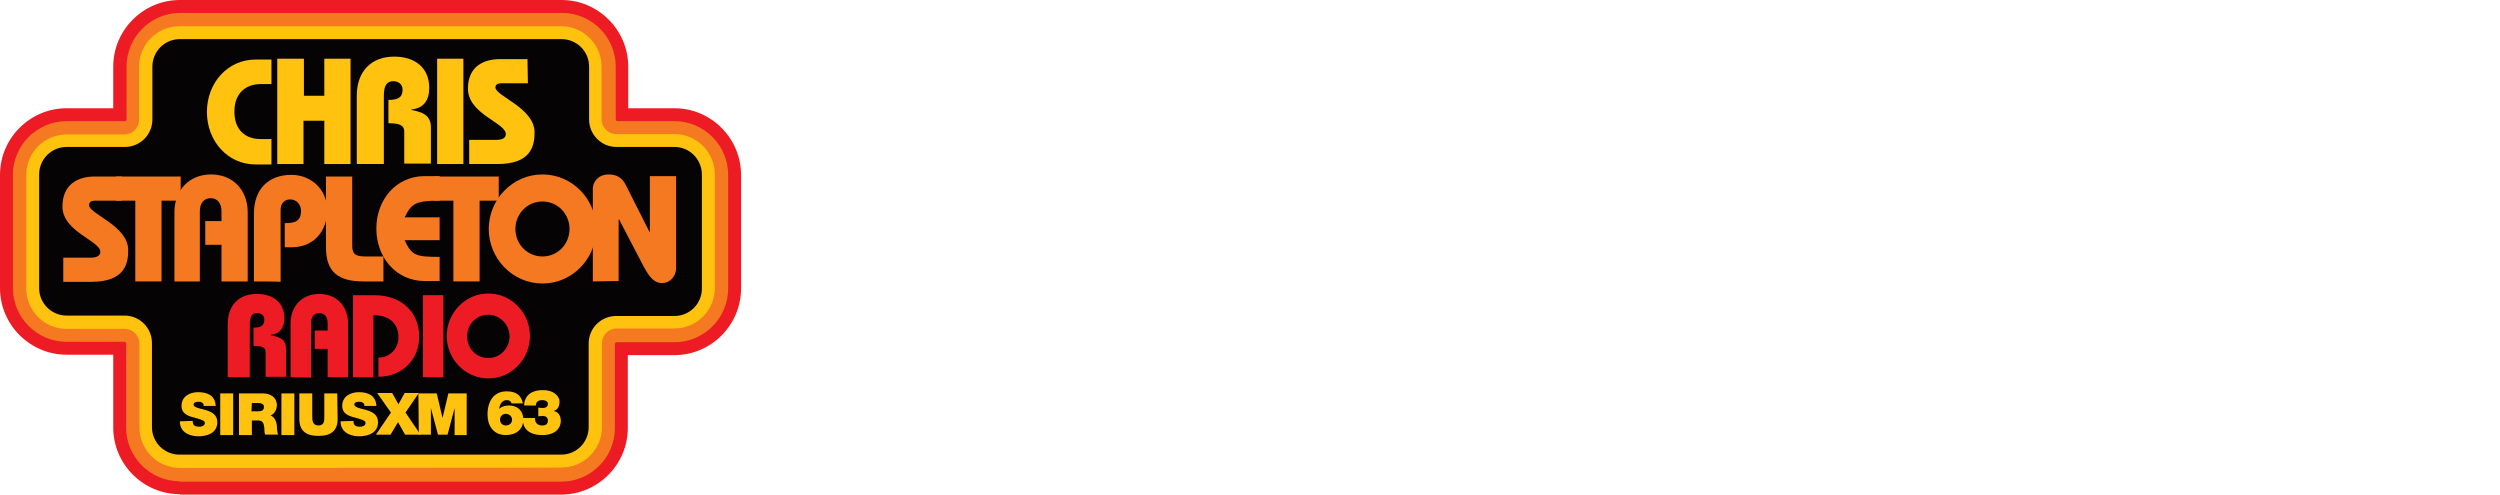 <?xml version="1.0" encoding="utf-8"?>
<!-- Generator: Adobe Illustrator 24.0.1, SVG Export Plug-In . SVG Version: 6.00 Build 0)  -->
<svg version="1.1" id="Layer_2_1_" xmlns="http://www.w3.org/2000/svg" xmlns:xlink="http://www.w3.org/1999/xlink" x="0px" y="0px"
	 width="600.5px" height="118.8px" viewBox="0 0 600.5 118.8" style="enable-background:new 0 0 600.5 118.8;" xml:space="preserve"
	>
<style type="text/css">
	.st0{fill:#ED1C24;}
	.st1{fill:#F47920;}
	.st2{fill:#FFC20E;}
	.st3{fill:#060304;}
</style>
<g id="Layer_2-2">
	<g>
		<path class="st0" d="M43.2,118.7c-8.8,0-16-7.2-16-16V85.2H16c-8.8,0-16-7.2-16-16V42c0-8.8,7.2-16,16-16h11.2V16
			c0-8.8,7.2-16,16-16h91.7c8.8,0,16,7.2,16,16v10H162c8.8,0,16,7.2,16,16v27.3c0,8.8-7.2,16-16,16h-11.2v17.5c0,8.8-7.2,16-16,16
			H43.2V118.7z"/>
		<path class="st1" d="M43.2,115.6c-7.1,0-12.9-5.8-12.9-12.9V82.5c0-0.2-0.2-0.4-0.4-0.4H16c-7.1,0-12.9-5.8-12.9-12.9V42
			c0-7.1,5.8-12.9,12.9-12.9h14c0.2,0,0.4-0.2,0.4-0.4V16c0-7.1,5.8-12.9,12.9-12.9H135c7.1,0,12.9,5.8,12.9,12.9v12.7
			c0,0.2,0.2,0.4,0.4,0.4H162c7.1,0,12.9,5.8,12.9,12.9v27.3c0,7.1-5.8,12.9-12.9,12.9h-13.9c-0.2,0-0.4,0.2-0.4,0.4v20.2
			c0,7.1-5.8,12.9-12.9,12.9H43.2V115.6z"/>
		<path class="st2" d="M43.2,112.4c-5.4,0-9.7-4.4-9.7-9.7V82.5c0-1.9-1.6-3.5-3.5-3.5H16c-5.4,0-9.7-4.4-9.7-9.7V42
			c0-5.4,4.4-9.7,9.7-9.7h13.9c1.9,0,3.5-1.6,3.5-3.5V16c0-5.4,4.4-9.7,9.7-9.7h91.7c5.4,0,9.7,4.4,9.7,9.7v12.7
			c0,1.9,1.6,3.5,3.5,3.5h14c5.4,0,9.7,4.4,9.7,9.7v27.3c0,5.4-4.4,9.7-9.7,9.7h-13.9c-1.9,0-3.5,1.6-3.5,3.5v20.2
			c0,5.4-4.4,9.7-9.7,9.7C134.8,112.4,43.2,112.4,43.2,112.4z"/>
		<path class="st3" d="M162,35.3h-13.9c-3.7,0-6.6-3-6.6-6.6V16c0-3.7-3-6.6-6.6-6.6H43.2c-3.7,0-6.6,3-6.6,6.6v12.7
			c0,3.7-3,6.6-6.6,6.6H16c-3.7,0-6.6,3-6.6,6.6v27.3c0,3.7,3,6.6,6.6,6.6h13.9c3.7,0,6.6,3,6.6,6.6v20.2c0,3.7,3,6.6,6.6,6.6h91.7
			c3.7,0,6.6-3,6.6-6.6V82.5c0-3.7,3-6.6,6.6-6.6h14c3.7,0,6.6-3,6.6-6.6V42C168.6,38.3,165.7,35.3,162,35.3L162,35.3z"/>
		<g>
			<path class="st2" d="M65.2,20.2h-2.6c-3.5,0-6.3,2.1-6.3,6.6s2.7,6.6,6.3,6.6h2.6v6.1h-3.8c-6.8,0-11.7-5.7-11.7-12.6
				s4.9-12.6,11.7-12.6h3.8V20.2z"/>
			<path class="st2" d="M77.9,23v-8.9h6.3v25.3h-6.3V29h-5v10.4h-6.3V14.1H73V23H77.9z"/>
			<path class="st2" d="M85.7,39.4V23c0-6,3.6-9.4,9-9.4c5,0,8.4,2.7,8.4,7.5c0,3.1-1.4,4.9-4.3,5.2v0.1c2.3,0.5,4.7,1,4.7,4.2v8.7
				h-6.4v-7.7c0-1.5-1.1-2-3.8-2V24c2.2,0,3.4-0.5,3.4-2.5c0-1.4-1.2-2-2.2-2c-1.5,0-2.3,0.9-2.3,3.5v16.4H85.7L85.7,39.4z"/>
			<path class="st2" d="M111.3,39.4H105V14.1h6.3V39.4z"/>
			<path class="st2" d="M126.8,20h-6.4c-0.8,0-1.4,0.3-1.4,1c0,2.1,9.4,4.9,9.4,10.8c0,3.2-0.8,7.6-8.9,7.6h-6.8v-5.8h6.5
				c1.4,0,2.3-0.4,2.3-1.4c0-2.7-9.1-4.8-9.1-10.9c0-5.3,3.7-7.1,7.7-7.1h6.6L126.8,20L126.8,20z"/>
		</g>
		<g>
			<path class="st1" d="M29.2,48.2h-6.4c-0.8,0-1.4,0.3-1.4,1.1c0,2.1,9.4,4.9,9.4,10.8c0,3.2-0.8,7.6-8.9,7.6h-6.7v-5.8h6.5
				c1.4,0,2.4-0.4,2.4-1.4c0-2.7-9.1-4.8-9.1-10.9c0-5.3,3.7-7.2,7.7-7.2h6.6L29.2,48.2L29.2,48.2z"/>
			<path class="st1" d="M43.4,42.4v5.8h-4.6v19.4h-6.3V48.2h-4.6v-5.8H43.4L43.4,42.4z"/>
			<path class="st1" d="M119.8,42.4v5.8h-4.6v19.4h-6.3V48.2h-4.6v-5.8H119.8L119.8,42.4z"/>
			<path class="st1" d="M41.9,67.6V51c0-5.4,3.6-9.1,8.8-9.1s8.8,3.7,8.8,9.1v16.6h-6.3v-8.8h-3.9v-5.7h3.9v-2.4
				c0-1.9-1-3.1-2.6-3.1S48,48.8,48,50.7v16.9H41.9L41.9,67.6z"/>
			<path class="st1" d="M61,67.6V51.3c0-6,3.6-9.3,9-9.3c4.7,0,8.6,3.5,8.6,8.5s-3.2,8.9-8.6,8.9h-1.6v-5.8c2.4,0,3.9-0.4,3.9-3
				c0-1.4-1-2.7-2.6-2.7c-1.4,0-2.3,1-2.3,2.5v17.3C67.3,67.6,61,67.6,61,67.6z"/>
			<path class="st1" d="M92.1,67.6h-4.8c-6.1,0-9-2.3-9-8.2v-17h6.3v16.5c0,2.1,0.7,2.7,3.2,2.7h4.3V67.6z"/>
			<path class="st1" d="M105.6,48.2c-5.8,0-6.8,0.7-8.4,4h8.4v5.5h-8.4c1.7,3.7,2.7,4,8.4,4v5.8H102c-6.8,0-11.6-5.6-11.6-12.6
				s4.8-12.6,11.6-12.6h3.6V48.2L105.6,48.2z"/>
			<path class="st1" d="M130.3,68.1c-7.2,0-12.9-6-12.9-13.1s5.7-13.1,12.9-13.1c7.2,0,12.9,6,12.9,13.1S137.5,68.1,130.3,68.1z
				 M130.3,48.4c-3.7,0-6.5,3-6.5,6.6s2.8,6.6,6.5,6.6s6.5-3,6.5-6.6S134,48.4,130.3,48.4z"/>
			<path class="st1" d="M142.4,67.6V45.4c0-2,1.6-3.5,3.7-3.5s3.4,0.8,4.3,2.7l5.6,11.1h0.1V42.3h6.3v22c0,2.3-1.7,3.7-3.3,3.7
				s-2.8-0.8-4.5-4l-5.9-11.3h-0.1v14.8L142.4,67.6L142.4,67.6z"/>
		</g>
		<g>
			<path class="st0" d="M54.7,90.6V77.9c0-4.7,2.8-7.3,7-7.3c3.9,0,6.6,2.1,6.6,5.8c0,2.4-1.1,3.8-3.3,4v0.1
				c1.8,0.4,3.7,0.8,3.7,3.2v6.8h-4.9v-5.9c0-1.2-0.8-1.5-2.9-1.5v-4.4c1.7,0,2.6-0.4,2.6-2c0-1.1-1-1.5-1.7-1.5
				c-1.2,0-1.8,0.7-1.8,2.7v12.7L54.7,90.6L54.7,90.6z"/>
			<path class="st0" d="M69.8,90.6V77.7c0-4.2,2.8-7.1,6.9-7.1s6.9,2.9,6.9,7.1v12.9h-4.9v-6.8h-3.1v-4.4h3.1v-1.8
				c0-1.5-0.8-2.4-2-2.4s-2,0.9-2,2.4v13.1L69.8,90.6L69.8,90.6z"/>
			<path class="st0" d="M90.9,85.9c2.8,0,4.8-2.2,4.8-4.9c0-3.8-2.8-5.3-6-5.3v14.9h-4.9V70.9h5c7.1,0,10.9,4.5,10.9,10
				s-4.2,9.6-9.8,9.6V85.9L90.9,85.9z"/>
			<path class="st0" d="M106.5,90.6h-4.9V70.9h4.9V90.6z"/>
			<path class="st0" d="M117.3,90.9c-5.6,0-10-4.7-10-10.2s4.4-10.2,10-10.2s10,4.7,10,10.2S122.9,90.9,117.3,90.9z M117.3,75.6
				c-2.9,0-5.1,2.3-5.1,5.2s2.2,5.2,5.1,5.2s5.1-2.4,5.1-5.2S120.1,75.6,117.3,75.6z"/>
		</g>
		<g>
			<path class="st2" d="M46.3,101.1c0,0.2,0,0.5,0.1,0.7c0.2,0.6,0.9,0.7,1.5,0.7c0.5,0,1.3-0.2,1.3-0.9c0-0.5-0.4-0.7-2.2-1.2
				c-1.6-0.4-3.4-0.9-3.4-2.9c0-2.3,2-3.3,4-3.3c2.2,0,4.1,0.8,4.2,3.3h-2.9c0.1-0.4-0.1-0.6-0.4-0.8c-0.2-0.2-0.6-0.2-0.9-0.2
				c-0.4,0-1.1,0.1-1.1,0.7c0,0.7,1.5,0.9,2.9,1.3s2.8,1.1,2.8,2.9c0,2.6-2.4,3.4-4.6,3.4c-1.1,0-4.4-0.4-4.4-3.6L46.3,101.1
				L46.3,101.1z"/>
			<path class="st2" d="M52.9,94.5H56v10h-3.1C52.9,104.4,52.9,94.5,52.9,94.5z"/>
			<path class="st2" d="M57.3,94.5h5.9c1.8,0,3.3,1,3.3,2.8c0,1-0.5,2.1-1.5,2.5c0.8,0.3,1.4,1.2,1.5,2.5c0,0.5,0.1,1.7,0.3,2.1
				h-3.1c-0.2-0.5-0.2-1-0.2-1.5c-0.1-0.9-0.2-1.9-1.4-1.9h-1.6v3.5h-3.1v-10H57.3z M60.4,98.8H62c0.6,0,1.4-0.1,1.4-1
				c0-0.6-0.3-1-1.5-1h-1.4L60.4,98.8L60.4,98.8z"/>
			<path class="st2" d="M67.6,94.5h3.1v10h-3.1V94.5z"/>
			<path class="st2" d="M81.1,100.6c0,2.8-1.5,4.1-4.6,4.1s-4.6-1.3-4.6-4.1v-6.1H75v5.4c0,1,0,2.3,1.5,2.3s1.4-1.3,1.4-2.3v-5.4H81
				L81.1,100.6L81.1,100.6z"/>
			<path class="st2" d="M84.9,101.1c0,0.2,0,0.5,0.1,0.7c0.2,0.6,0.9,0.7,1.5,0.7c0.5,0,1.3-0.2,1.3-0.9c0-0.5-0.4-0.7-2.2-1.2
				c-1.6-0.4-3.4-0.9-3.4-2.9c0-2.3,2-3.3,4-3.3c2.2,0,4.1,0.8,4.2,3.3h-2.9c0.1-0.4-0.1-0.6-0.4-0.8c-0.2-0.2-0.6-0.2-0.9-0.2
				c-0.4,0-1.1,0.1-1.1,0.7c0.1,0.7,1.5,0.9,2.9,1.3s2.8,1.1,2.8,2.9c0,2.6-2.4,3.4-4.6,3.4c-1.1,0-4.4-0.4-4.4-3.6L84.9,101.1
				L84.9,101.1z"/>
			<path class="st2" d="M93.9,99.1l-3.3-4.7h3.6l1.5,2.7l1.5-2.7h3.4l-3.2,4.7l3.6,5.3h-3.7l-1.7-3l-1.8,3h-3.5L93.9,99.1L93.9,99.1
				z"/>
			<path class="st2" d="M100.5,94.5h4.4l1.4,5.9l0,0l1.4-5.9h4.4v10h-2.9V98l0,0l-1.7,6.4h-2.3l-1.7-6.4l0,0v6.4h-2.9L100.5,94.5
				L100.5,94.5z"/>
			<path class="st2" d="M122.9,96.9c-0.1-0.2-0.2-0.4-0.4-0.6c-0.2-0.1-0.5-0.2-0.8-0.2c-1.1,0-1.7,1.1-1.8,2.1
				c0.7-0.6,1.4-0.8,2.4-0.8c2,0,3.4,1.3,3.4,3.3c0,2.5-1.8,3.8-4.2,3.8c-3.1,0-4.4-2.4-4.4-4.9c0-3.2,1.5-5.6,4.6-5.6
				c2.2,0,3.5,0.9,3.9,2.9L122.9,96.9L122.9,96.9z M120.1,100.8c0,0.8,0.6,1.4,1.4,1.4c0.9,0,1.5-0.6,1.5-1.4c0-0.7-0.6-1.4-1.5-1.4
				C120.7,99.4,120.1,100,120.1,100.8z"/>
			<path class="st2" d="M125.9,97.4c0-1.2,0.5-2.2,1.3-2.8c0.8-0.6,1.9-0.9,3.1-0.9c3.1,0,4.1,1.8,4.1,2.7c0,2.2-1.4,2.2-1.4,2.3
				l0,0c0,0.1,1.7,0.1,1.7,2.5c0,1.3-1,3.3-4.4,3.3c-4.8,0-4.8-3.3-4.7-4.1h2.9c0,0.6,0.1,1,0.4,1.3c0.3,0.3,0.7,0.5,1.3,0.5
				c0.9,0,1.4-0.3,1.4-1.2c0-0.9-0.7-1.1-1.4-1.1c-0.4,0-0.6,0.1-0.9,0.1v-2.1c0.2,0,0.5,0.1,0.9,0.1c0.6,0,1.4-0.1,1.4-1
				c0-0.7-0.8-0.9-1.4-0.9c-0.8,0-1.5,0.4-1.5,1.3L125.9,97.4L125.9,97.4z"/>
		</g>
	</g>
</g>
</svg>
